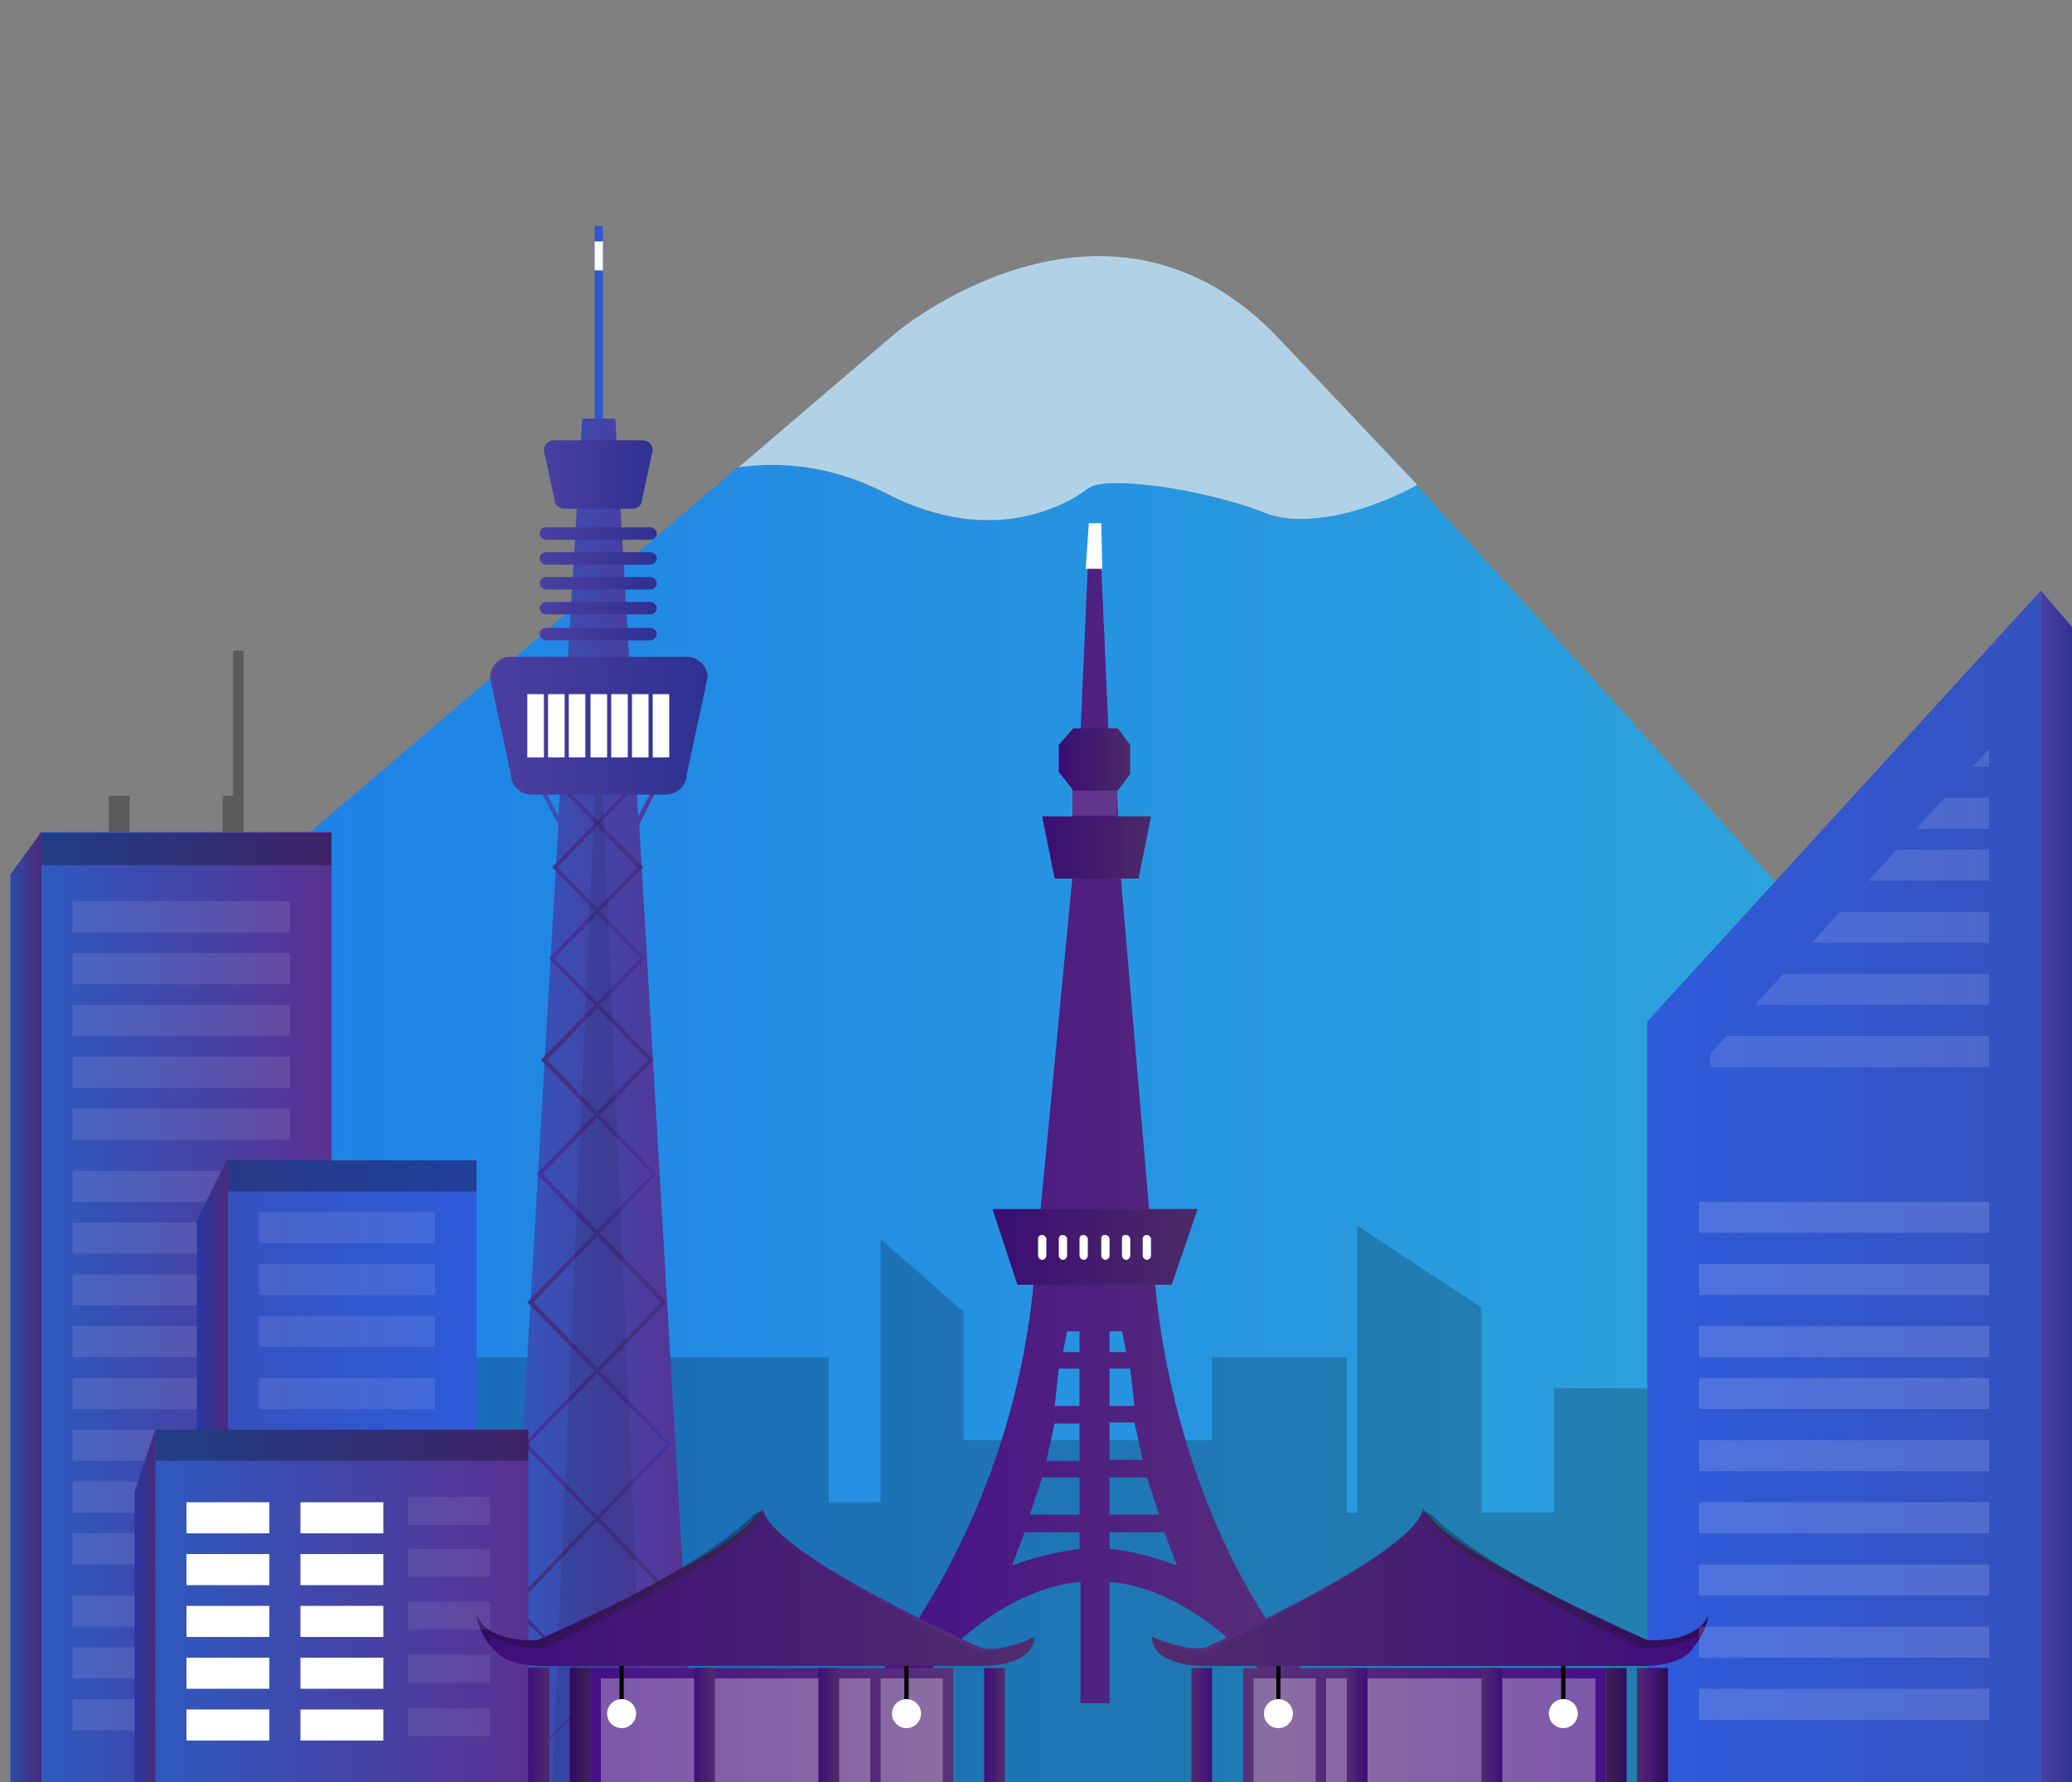 <svg xmlns="http://www.w3.org/2000/svg" xmlns:xlink="http://www.w3.org/1999/xlink" viewBox="0 0 200 172"><rect x="0" y="0" width="200" height="172" fill="#808080" stroke="none"/><style><![CDATA[.I{enable-background:new}.J{opacity:.3}.K{fill:#fff}.L{opacity:.1}.M{opacity:.15}]]></style><path d="M10.5 76.8h2v4h-2zm11 0h2v4h-2z" class="I J"/><linearGradient id="A" gradientUnits="userSpaceOnUse" x1="13.7" y1="108.433" x2="187.8" y2="108.433"><stop offset="0" stop-color="#1d7ee8"/><stop offset="1" stop-color="#2ea7db"/></linearGradient><path d="M136.7 46.8c-4.3 2.4-10.7 4.3-14.7 2.7-6.1-2.4-15.4-3.6-17-2.4s-8.9 6.1-19.8.4c-4.3-2.2-9.2-3.1-14-2.4L13.9 94l-.2 78h174.1v-68.3c.1 0-30.2-34.3-51.1-56.9z" fill="url(#A)"/><path opacity=".2" d="M164 155v-21h-14v12h-7v-19.8l-12-7.9V146h-1v-15h-13v8H93v-12.4l-8-7V145h-5v-14H43v24H16v17h173v-17z"/><linearGradient id="B" gradientUnits="userSpaceOnUse" x1="197" y1="114.5" x2="159" y2="114.5"><stop offset="0" stop-color="#3651bf"/><stop offset="1" stop-color="#2e5bdb"/></linearGradient><path fill="url(#B)" d="M197 172V57l-38 41.6V172h38"/><path d="M164 128h28v3h-28zm0 5h28v3h-28zm0 6h28v3h-28zm0 6h28v3h-28zm0 6h28v3h-28zm0-35h28v3h-28zm0 6h28v3h-28z" class="I K M"/><g opacity=".6"><defs><path id="C" d="M195 109h-30l.1-7.3L195 69z"/><path id="D" d="M52.7 50.9h10.1c.3 0 .6.3.6.6s-.3.6-.6.6H52.7c-.3 0-.6-.3-.6-.6 0-.4.3-.6.6-.6z"/><path id="E" d="M52.7 55.7h10.1c.3 0 .6.3.6.6s-.3.6-.6.6H52.7c-.3 0-.6-.3-.6-.6s.3-.6.6-.6z"/><path id="F" d="M123.2 160.8h.4v3.6h-.4z"/><path id="G" d="M29 155h8v3h-8zm0 5h8v3h-8zm0 5h8v3h-8zm0-20h8v3h-8zm0 5h8v3h-8z"/></defs><clipPath id="H"><use xlink:href="#C"/></clipPath><g clip-path="url(#H)" class="K"><path d="M164 82h28v3h-28zm0 6h28v3h-28zm0-17h28v3h-28zm0 6h28v3h-28zm0 17h28v3h-28zm0 6h28v3h-28z" opacity=".2"/></g></g><path d="M85.3 47.5c10.9 5.7 18.2.8 19.8-.4s10.9 0 17 2.4c4 1.6 10.4-.3 14.7-2.7l-13.9-14.7c-16.6-16.6-36.4 0-36.4 0l-15.2 13c4.8-.7 9.7.2 14 2.4z" opacity=".8" fill="#bde6ff"/><linearGradient id="I" gradientUnits="userSpaceOnUse" x1="82.424" y1="108.4" x2="128.424" y2="108.4"><stop offset="0" stop-color="#451088"/><stop offset="1" stop-color="#593179"/></linearGradient><path d="M111.4 122.4l-3.2-37.6-.4-8.9-.8-5.3-.8-18.2h-1.1l-.8 18.2-.8 5.3v8.9l-3.6 37.6c-2 26.3-17.4 42-17.4 42h4.8c8.3-11.7 17-11.7 17-11.7v11.7h2.8v-11.7s8.7 0 17 11.7h4.4c-16.3-17.4-17.1-42-17.1-42zm-7.2 27.1c-2.2.3-4.4.8-6.5 1.6l1.2-3.2h5.3v1.6zm0-3.3h-4.8l1.2-3.6h3.6v3.6zm0-5.2H101l.8-3.6h2.4v3.6zm0-5.3h-2.4l.4-3.6h2v3.6zm0-5.2h-1.6l.4-2h1.2v2zm2.9-2h1.2l.4 2h-1.6v-2zm0 3.6h2l.4 3.6h-2.4v-3.6zm0 5.2h2.4l.8 3.6h-3.2v-3.6zm0 5.3h3.6l1.2 3.6h-4.8v-3.6zm0 6.9v-1.6h5.3l1.2 3.2c-2.2-.8-4.3-1.4-6.5-1.6z" fill="url(#I)"/><path d="M103.4 76.3h4.4v2.4h-4.4z" class="I K L"/><linearGradient id="J" gradientUnits="userSpaceOnUse" x1="100.6" y1="81.8" x2="111.1" y2="81.8"><stop offset="0" stop-color="#451088"/><stop offset="1" stop-color="#593179"/></linearGradient><path fill="url(#J)" d="M109.9 84.8h-8.1l-1.2-6h10.5z"/><linearGradient id="K" gradientUnits="userSpaceOnUse" x1="95.758" y1="120.35" x2="115.558" y2="120.35"><stop offset="0" stop-color="#451088"/><stop offset="1" stop-color="#593179"/></linearGradient><path fill="url(#K)" d="M113.1 124H98.2l-2.4-7.3h19.8z"/><linearGradient id="L" gradientUnits="userSpaceOnUse" x1="102.222" y1="73.3" x2="109.091" y2="73.3"><stop offset="0" stop-color="#451088"/><stop offset="1" stop-color="#593179"/></linearGradient><path fill="url(#L)" d="M103.6 70.3h4.3l1.2 1.6v2.8l-1.2 1.6h-4.3l-1.4-1.8v-2.6z"/><path d="M109.9 84.8h-8.1l-1.2-6h10.5zm3.2 39.2H98.2l-2.4-7.3h19.8zm-9.5-53.7h4.3l1.2 1.6v2.8l-1.2 1.6h-4.3l-1.4-1.8v-2.6z" class="I M"/><path d="M110.7 119.2c.2 0 .4.2.4.4v1.6c0 .2-.2.4-.4.4s-.4-.2-.4-.4v-1.6c0-.3.2-.4.4-.4zm-2 0c.2 0 .4.2.4.4v1.6c0 .2-.2.4-.4.4s-.4-.2-.4-.4v-1.6c0-.3.1-.4.4-.4zm-2 0c.2 0 .4.2.4.4v1.6c0 .2-.2.4-.4.4s-.4-.2-.4-.4v-1.6c0-.3.1-.4.4-.4zm-2.1 0c.2 0 .4.2.4.4v1.6c0 .2-.2.4-.4.4s-.4-.2-.4-.4v-1.6c0-.3.2-.4.4-.4zm-2 0c.2 0 .4.2.4.4v1.6c0 .2-.2.4-.4.4s-.4-.2-.4-.4v-1.6c0-.3.2-.4.4-.4zm-2 0c.2 0 .4.2.4.4v1.6c0 .2-.2.4-.4.4s-.4-.2-.4-.4v-1.6c0-.3.2-.4.4-.4z" class="K"/><linearGradient id="M" gradientUnits="userSpaceOnUse" x1="4" y1="126.161" x2="32" y2="126.161"><stop offset="0" stop-color="#2e59bf"/><stop offset="1" stop-color="#593192"/></linearGradient><path fill="url(#M)" d="M4 80.3h28V172H4z"/><path d="M3.8 80.4H32v3.1H3.8z" class="I J"/><linearGradient id="N" gradientUnits="userSpaceOnUse" x1="1" y1="126.15" x2="4" y2="126.15"><stop offset="0" stop-color="#2e59bf"/><stop offset="1" stop-color="#593192"/></linearGradient><path fill="url(#N)" d="M1 84.4V172h3V80.3z"/><path d="M1 84.4V172h3V80.3z" class="I M"/><linearGradient id="O" gradientUnits="userSpaceOnUse" x1="48.5" y1="106.2" x2="67.1" y2="106.2"><stop offset="0" stop-color="#2e59bf"/><stop offset="1" stop-color="#593192"/></linearGradient><path fill="url(#O)" d="M67.1 172l-5.4-92.4 1.9-3.8-.3-.2-1.7 3.2-2.2-38.4h-3.2l-2.3 38.4-1.6-3.2-.4.2 2 3.8-5.4 92.4z"/><linearGradient id="P" gradientUnits="userSpaceOnUse" x1="47.273" y1="70.05" x2="68.273" y2="70.05"><stop offset="0" stop-color="#4c3ea1"/><stop offset="1" stop-color="#2e3192"/></linearGradient><path d="M64.2 76.7H51.3c-1.1 0-2-.9-2-2l-2-9.3c0-1.1.9-2 2-2h17c1.1 0 2 .9 2 2l-2 9.3c0 1.1-.9 2-2.1 2z" fill="url(#P)"/><linearGradient id="Q" gradientUnits="userSpaceOnUse" x1="52.121" y1="51.5" x2="63.434" y2="51.5"><stop offset="0" stop-color="#4c3ea1"/><stop offset="1" stop-color="#2e3192"/></linearGradient><use xlink:href="#D" fill="url(#Q)"/><use xlink:href="#D" y="2.4" fill="url(#Q)"/><linearGradient id="R" gradientUnits="userSpaceOnUse" x1="52.121" y1="56.3" x2="63.434" y2="56.3"><stop offset="0" stop-color="#4c3ea1"/><stop offset="1" stop-color="#2e3192"/></linearGradient><use xlink:href="#E" fill="url(#R)"/><use xlink:href="#D" y="9.7" fill="url(#Q)"/><use xlink:href="#E" y="2.4" fill="url(#R)"/><linearGradient id="S" gradientUnits="userSpaceOnUse" x1="52.525" y1="45.8" x2="63.025" y2="45.8"><stop offset="0" stop-color="#4c3ea1"/><stop offset="1" stop-color="#2e3192"/></linearGradient><path d="M61 49.1h-6.5c-.6 0-1-.4-1-1l-1-4.6c0-.6.4-1 1-1H62c.6 0 1 .4 1 1l-1 4.6c0 .6-.4 1-1 1z" fill="url(#S)"/><linearGradient id="T" gradientUnits="userSpaceOnUse" x1="57.374" y1="31.1" x2="58.182" y2="31.1"><stop offset="0" stop-color="#3651bf"/><stop offset="1" stop-color="#2e5bdb"/></linearGradient><path fill="url(#T)" d="M57.4 21.8h.8v18.6h-.8z"/><linearGradient id="U" gradientUnits="userSpaceOnUse" x1="66.667" y1="124.35" x2="49.293" y2="124.35"><stop offset="0" stop-color="#4531a7"/><stop offset="1" stop-color="#423179"/></linearGradient><path fill="url(#U)" d="M66.4 172.1L49.3 155l15-15.6-13.4-13.7 12-12.4-10.7-11 9.6-9.8-8.5-8.8 7.1-7.3.2.3-6.8 7 8.5 8.8-9.5 9.8 10.6 11-11.9 12.4 13.3 13.7-15 15.6 16.9 17.3z"/><linearGradient id="V" gradientUnits="userSpaceOnUse" x1="48.647" y1="124.35" x2="66.02" y2="124.35"><stop offset="0" stop-color="#4531a7"/><stop offset="1" stop-color="#423179"/></linearGradient><path fill="url(#V)" d="M48.9 172.1l-.3.2L65.5 155l-15-15.6 13.3-13.7-12-12.4 10.7-11-9.5-9.8 8.5-8.8-6.8-7 .2-.3 7.2 7.3-8.6 8.8 9.6 9.8-10.7 11 12 12.4L51 139.4 66 155z"/><path d="M62.2 172h-8.9l4.1-95.3h.8z" class="I L"/><path d="M63 67h1.6v6.1H63zm-2 0h1.6v6.1H61zm-2 0h1.6v6.1H59zm-2 0h1.6v6.1H57zm-2.1 0h1.6v6.1h-1.6zm-2 0h1.6v6.1h-1.6zm-2 0h1.6v6.1h-1.6zm6.5-43.7h.8v2.8h-.8z" class="K"/><path d="M22.5 62.8h1v14h-1z" class="I J"/><linearGradient id="W" gradientUnits="userSpaceOnUse" x1="200.5" y1="114.5" x2="197" y2="114.5"><stop offset="0" stop-color="#2e3192"/><stop offset="1" stop-color="#4c3ea1"/></linearGradient><path fill="url(#W)" d="M200.5 172H197V57l3.5 4.1z"/><linearGradient id="X" gradientUnits="userSpaceOnUse" x1="164.848" y1="153.05" x2="137.348" y2="153.05"><stop offset="0" stop-color="#451088"/><stop offset="1" stop-color="#593179"/></linearGradient><path d="M137.4 145.8l.8.8s1.2 2.8 20.8 11.7c0 0 4.7.4 5.9-2.4 0 0-.4 3.3-3.4 4.4l-6.7-1.6-17.4-10.1v-2.8z" fill="url(#X)"/><path d="M137.4 145.8l.8.4s4 4.8 20.8 12.1c0 0 4.7.4 5.9-2.4 0 0-.4 3.3-3.4 4.4l-6.7-1.6-17.4-10.1v-2.8z" class="I J"/><linearGradient id="Y" gradientUnits="userSpaceOnUse" x1="157" y1="166.5" x2="155" y2="166.5"><stop offset="0" stop-color="#451088"/><stop offset="1" stop-color="#593179"/></linearGradient><path fill="url(#Y)" d="M155 161h2v11h-2z"/><path d="M155 161h2v11h-2z" class="I J"/><linearGradient id="Z" gradientUnits="userSpaceOnUse" x1="155" y1="166.5" x2="120" y2="166.5"><stop offset="0" stop-color="#451088"/><stop offset="1" stop-color="#593179"/></linearGradient><path fill="url(#Z)" d="M120 161h35v11h-35z"/><linearGradient id="a" gradientUnits="userSpaceOnUse" x1="163.636" y1="153.1" x2="111.134" y2="153.1"><stop offset="0" stop-color="#451088"/><stop offset="1" stop-color="#593179"/></linearGradient><path d="M116.4 159s21-9.4 21-13.6c0 4.2 21 13.6 21 13.6 1.4.5 5.3-1 5.3-1 0 2.8-4.8 2.8-4.8 2.8H116s-4.8 0-4.8-2.8c-.1-.1 3.3 1.5 5.2 1z" fill="url(#a)"/><path d="M116.4 159.4s19.2-8.9 20.8-13.4c0-.1.1-.1.2-.1 0 0 .1 0 .1.1 1.7 4.4 20.8 13 20.8 13 1 .5 5.3-1 5.3-1 0 2.8-4.8 2.8-4.8 2.8H116s-4.8 0-4.8-2.8c-.1-.1 2.9 1.5 5.2 1.4z" class="I L"/><path d="M121 162h6v10h-6zm27 0h-20v10h26v-10z" class="I J K"/><linearGradient id="b" gradientUnits="userSpaceOnUse" x1="161" y1="166.5" x2="159" y2="166.5"><stop offset="0" stop-color="#451088"/><stop offset="1" stop-color="#593179"/></linearGradient><path fill="url(#b)" d="M159 161h2v11h-2z"/><path d="M159 161h2v11h-2z" class="I J"/><linearGradient id="c" gradientUnits="userSpaceOnUse" x1="132" y1="166.5" x2="130" y2="166.5"><stop offset="0" stop-color="#451088"/><stop offset="1" stop-color="#593179"/></linearGradient><path fill="url(#c)" d="M130 161h2v11h-2z"/><linearGradient id="d" gradientUnits="userSpaceOnUse" x1="145" y1="166.5" x2="143" y2="166.5"><stop offset="0" stop-color="#451088"/><stop offset="1" stop-color="#593179"/></linearGradient><path fill="url(#d)" d="M143 161h2v11h-2z"/><linearGradient id="e" gradientUnits="userSpaceOnUse" x1="117" y1="166.5" x2="115" y2="166.5"><stop offset="0" stop-color="#451088"/><stop offset="1" stop-color="#593179"/></linearGradient><path fill="url(#e)" d="M115 161h2v11h-2z"/><linearGradient id="f" gradientUnits="userSpaceOnUse" x1="160" y1="166.5" x2="158" y2="166.5"><stop offset="0" stop-color="#451088"/><stop offset="1" stop-color="#593179"/></linearGradient><path fill="url(#f)" d="M158 161h2v11h-2z"/><path d="M130 161h2v11h-2zm13 0h2v11h-2zm-28 0h2v11h-2zm43 0h2v11h-2z" class="I L"/><linearGradient id="g" gradientUnits="userSpaceOnUse" x1="123.636" y1="162.6" x2="123.232" y2="162.6"><stop offset="0" stop-color="#451088"/><stop offset="1" stop-color="#593179"/></linearGradient><use xlink:href="#F" fill="url(#g)"/><use xlink:href="#F" class="I J"/><circle cx="123.4" cy="165.4" r="1.4" class="K"/><linearGradient id="h" gradientUnits="userSpaceOnUse" x1="123.611" y1="162.6" x2="123.207" y2="162.6"><stop offset="0" stop-color="#451088"/><stop offset="1" stop-color="#593179"/></linearGradient><use xlink:href="#F" x="27.5" fill="url(#h)"/><use xlink:href="#F" x="27.5" class="I J"/><g class="K"><circle cx="150.9" cy="165.4" r="1.4"/><path d="M105.1 50.5l-.3 4.4h1.6l-.1-4.4z"/><path d="M164 157h28v3h-28zm0 6h28v3h-28z" class="I M"/><path d="M7 97h21v3H7zm0 5h21v3H7zm0 5h21v3H7zm0-20h21v3H7zm0 5h21v3H7zm0 31h21v3H7zm0 5h21v3H7zm0 5h21v3H7zm0-20h21v3H7zm0 5h21v3H7zm0 20h21v3H7zm0 16h21v3H7zm0 5h21v3H7zm0 5h21v3H7zm0-21h21v3H7zm0 5h21v3H7z" class="I L"/></g><linearGradient id="i" gradientUnits="userSpaceOnUse" x1="22" y1="134" x2="46" y2="134"><stop offset="0" stop-color="#3651bf"/><stop offset="1" stop-color="#2e5bdb"/></linearGradient><path fill="url(#i)" d="M22 112h24v44H22z"/><path d="M22 112h24v3H22z" class="I J"/><linearGradient id="j" gradientUnits="userSpaceOnUse" x1="19" y1="134.35" x2="22" y2="134.35"><stop offset="0" stop-color="#2e42bf"/><stop offset="1" stop-color="#593192"/></linearGradient><path fill="url(#j)" d="M19 117.8V157h3v-45.3z"/><path d="M19 117.8V157h3v-45.3z" class="I M"/><path d="M25 127h17v3H25zm0 6h17v3H25zm0-16h17v3H25zm0 5h17v3H25z" class="I K L"/><linearGradient id="k" gradientUnits="userSpaceOnUse" x1="15" y1="155" x2="51" y2="155"><stop offset="0" stop-color="#2e59bf"/><stop offset="1" stop-color="#593192"/></linearGradient><path fill="url(#k)" d="M15 138h36v34H15z"/><path d="M15 138h36v3H15z" class="I J"/><linearGradient id="l" gradientUnits="userSpaceOnUse" x1="13" y1="155" x2="15" y2="155"><stop offset="0" stop-color="#2e40bf"/><stop offset="1" stop-color="#593192"/></linearGradient><path fill="url(#l)" d="M13 144v28h2v-34"/><path d="M13 143.9V172h2v-34.2z" class="I M"/><linearGradient id="m" gradientUnits="userSpaceOnUse" x1="46.061" y1="153.05" x2="73.561" y2="153.05"><stop offset="0" stop-color="#451088"/><stop offset="1" stop-color="#593179"/></linearGradient><path d="M73.5 145.8l-.8.8s-1.2 2.8-20.8 11.7c0 0-4.7.4-5.9-2.4 0 0 .4 3.3 3.4 4.4l6.7-1.6 17.4-10.1v-2.8z" fill="url(#m)"/><path d="M73.5 145.8l-.8.4s-4 4.8-20.8 12.1c0 0-4.7.4-5.9-2.4 0 0 .4 3.3 3.4 4.4l6.7-1.6 17.4-10.1v-2.8z" class="I J"/><linearGradient id="n" gradientUnits="userSpaceOnUse" x1="55.062" y1="166.5" x2="57.082" y2="166.5"><stop offset="0" stop-color="#451088"/><stop offset="1" stop-color="#593179"/></linearGradient><path fill="url(#n)" d="M55 161h2v11h-2z"/><path d="M55 161h2v11h-2z" class="I J"/><linearGradient id="o" gradientUnits="userSpaceOnUse" x1="57" y1="166.5" x2="92" y2="166.5"><stop offset="0" stop-color="#451088"/><stop offset="1" stop-color="#593179"/></linearGradient><path fill="url(#o)" d="M57 161h35v11H57z"/><linearGradient id="p" gradientUnits="userSpaceOnUse" x1="47.394" y1="153.1" x2="99.896" y2="153.1"><stop offset="0" stop-color="#451088"/><stop offset="1" stop-color="#593179"/></linearGradient><path d="M94.6 159s-21-9.4-21-13.6c0 4.2-21 13.6-21 13.6-1.4.5-5.3-1-5.3-1 0 2.8 4.8 2.8 4.8 2.8H95s4.8 0 4.8-2.8c.1 0-3.2 1.6-5.2 1z" fill="url(#p)"/><path d="M94.6 159.4s-19.2-8.9-20.8-13.4c0-.1-.1-.1-.2-.1 0 0-.1 0-.1.1-1.7 4.4-20.8 13-20.8 13-1 .5-5.3-1-5.3-1 0 2.8 4.8 2.8 4.8 2.8h42.9s4.8 0 4.8-2.8c0-.1-2.9 1.5-5.3 1.4z" class="I L"/><path d="M85 162h6v10h-6zm-7.1 0H58v10h26v-10z" class="I J K"/><linearGradient id="q" gradientUnits="userSpaceOnUse" x1="51.011" y1="166.5" x2="53.032" y2="166.5"><stop offset="0" stop-color="#451088"/><stop offset="1" stop-color="#593179"/></linearGradient><path fill="url(#q)" d="M51 161h2v11h-2z"/><path d="M51 161h2v11h-2z" class="I J"/><linearGradient id="r" gradientUnits="userSpaceOnUse" x1="79" y1="166.5" x2="81" y2="166.5"><stop offset="0" stop-color="#451088"/><stop offset="1" stop-color="#593179"/></linearGradient><path fill="url(#r)" d="M79 161h2v11h-2z"/><linearGradient id="s" gradientUnits="userSpaceOnUse" x1="67" y1="166.5" x2="69" y2="166.5"><stop offset="0" stop-color="#451088"/><stop offset="1" stop-color="#593179"/></linearGradient><path fill="url(#s)" d="M67 161h2v11h-2z"/><linearGradient id="t" gradientUnits="userSpaceOnUse" x1="95" y1="166.5" x2="97" y2="166.5"><stop offset="0" stop-color="#451088"/><stop offset="1" stop-color="#593179"/></linearGradient><path fill="url(#t)" d="M95 161h2v11h-2z"/><linearGradient id="u" gradientUnits="userSpaceOnUse" x1="51.016" y1="166.5" x2="53.037" y2="166.5"><stop offset="0" stop-color="#451088"/><stop offset="1" stop-color="#593179"/></linearGradient><path fill="url(#u)" d="M51 161h2v11h-2z"/><path d="M79 161h2v11h-2zm-12 0h2v11h-2zm28 0h2v11h-2zm-44 0h2v11h-2z" class="I L"/><linearGradient id="v" gradientUnits="userSpaceOnUse" x1="123.173" y1="162.6" x2="123.577" y2="162.6"><stop offset="0" stop-color="#451088"/><stop offset="1" stop-color="#593179"/></linearGradient><use xlink:href="#F" x="-35.9" fill="url(#v)"/><use xlink:href="#F" x="-35.9" class="I J"/><circle cx="87.5" cy="165.4" r="1.4" class="K"/><linearGradient id="w" gradientUnits="userSpaceOnUse" x1="123.198" y1="162.6" x2="123.602" y2="162.6"><stop offset="0" stop-color="#451088"/><stop offset="1" stop-color="#593179"/></linearGradient><use xlink:href="#F" x="-63.4" fill="url(#w)"/><use xlink:href="#F" x="-63.4" class="I J"/><g class="K"><circle cx="60" cy="165.4" r="1.4"/><path d="M39.4 154.6h7.9v2.7h-7.9zm0 5.1h7.9v2.7h-7.9zm0 5.2h7.9v2.7h-7.9zm0-20.4h7.9v2.7h-7.9zm0 5h7.9v2.7h-7.9z" opacity=".08" class="I"/><use xlink:href="#G" opacity=".08" class="I"/><use xlink:href="#G" x="-11" opacity=".08" class="I"/></g></svg>